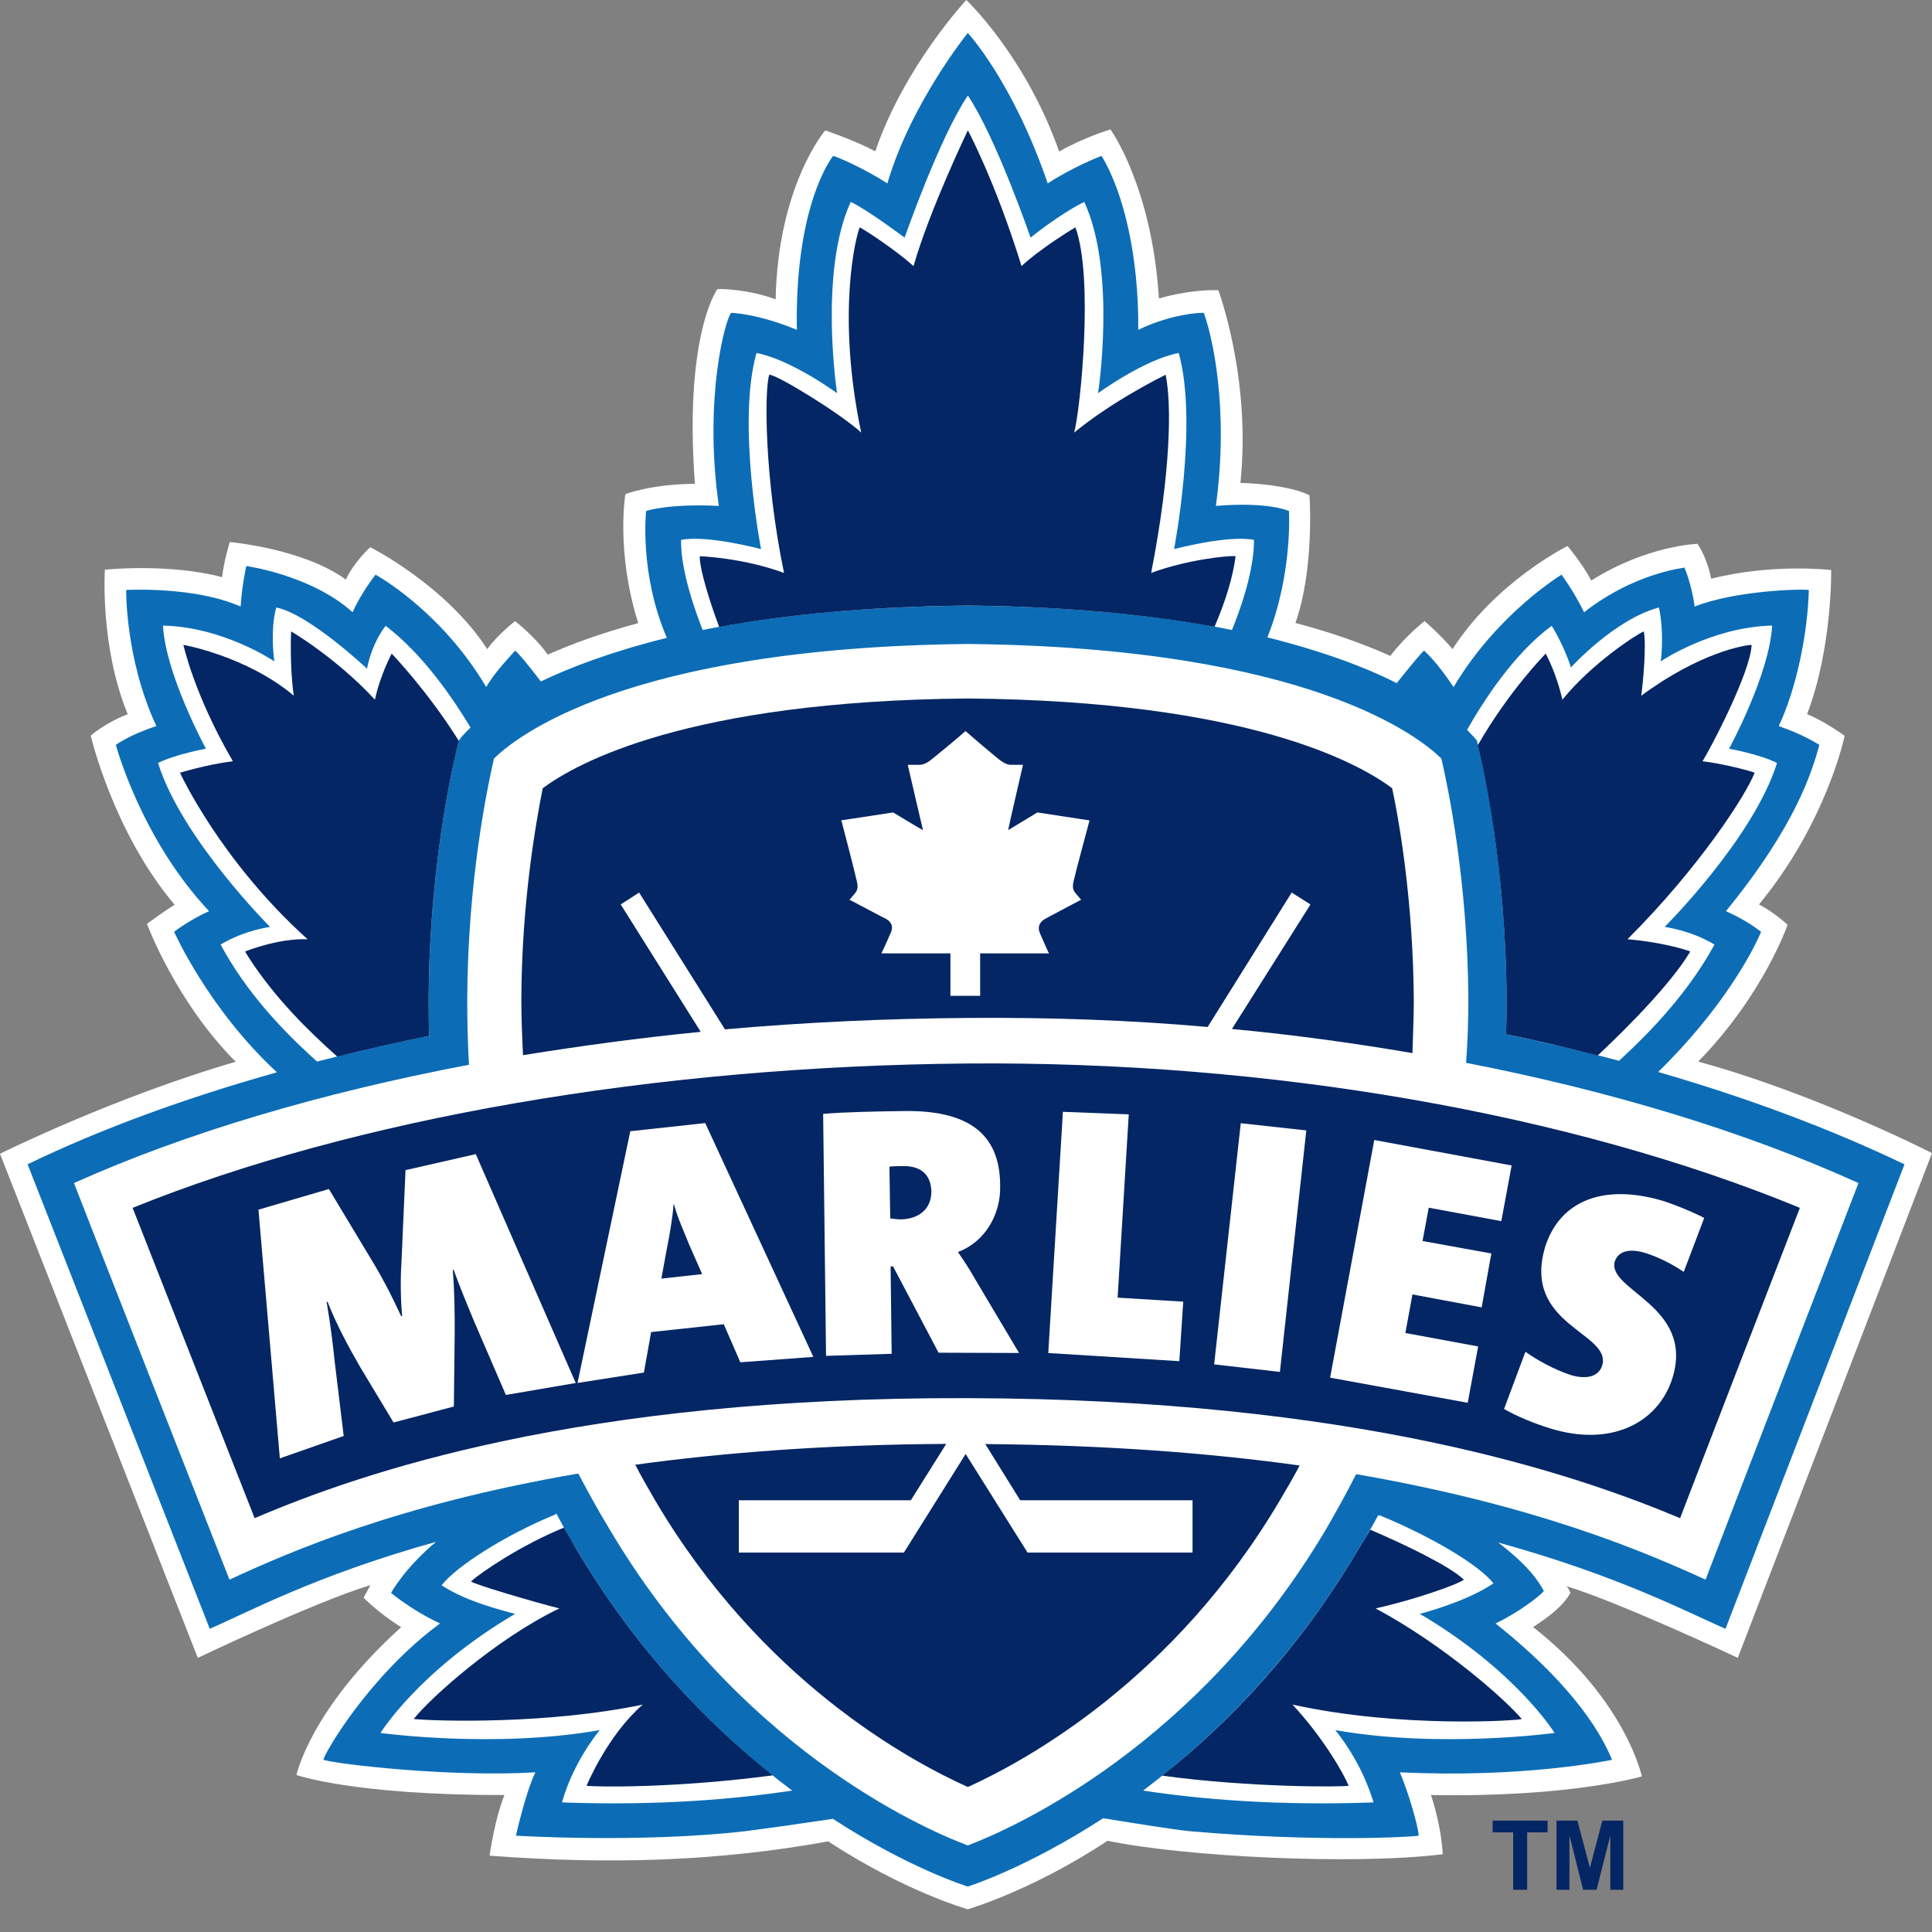<svg width="50" height="50" viewBox="0 0 50 50" fill="none" xmlns="http://www.w3.org/2000/svg">
<rect x="0" y="0" width="50" height="50" fill="#808080" stroke="none"/>
<path d="M22.652 3.916C22.148 3.643 21.357 3.374 21.357 3.374C21.357 3.374 20.135 4.794 20.073 7.747C19.4 7.492 18.661 7.47 18.568 7.482C18.495 7.571 17.71 8.822 17.984 12.521C16.818 12.531 16.184 12.79 16.184 12.79C16.184 12.79 15.934 14.275 16.517 16.126C15.656 16.36 14.869 16.631 14.175 16.942C13.848 16.474 13.33 16.075 13.33 16.075C13.33 16.075 12.866 16.435 12.61 16.799C11.533 15.141 9.582 14.161 9.582 14.161C9.582 14.161 9.166 14.538 8.95 15C7.855 14.196 5.947 14.028 5.947 14.028C5.947 14.028 5.794 14.517 5.748 14.936C4.367 14.571 2.714 14.743 2.714 14.743C2.714 14.743 2.582 16.725 3.305 18.483C2.702 18.719 2.348 19.038 2.348 19.038C2.348 19.038 2.93 21.536 4.52 23.416C4.214 23.6 3.804 23.911 3.804 23.911C3.804 23.911 4.549 25.924 6.1 27.478C2.93 28.401 0 29.859 0 29.859L5.119 42.906C5.119 42.906 8.13 41.465 9.588 41.022C9.534 41.117 9.41 41.348 9.41 41.348C9.41 41.348 9.818 41.767 10.383 42.11C8.023 44.243 7.673 45.937 7.673 45.937C7.673 45.937 9.166 46.463 13.055 46.455C12.804 47.08 12.688 47.921 12.67 48.024C15.816 48.264 18.626 48.165 21.434 47.655C23.434 48.964 25.048 49.412 25.048 49.412C25.048 49.412 26.733 48.919 28.663 47.639C30.6 48.045 34.994 48.277 37.339 47.987C37.306 47.419 37.161 46.844 37.034 46.455C40.64 46.521 42.491 45.974 42.491 45.974C42.491 45.974 42.079 43.994 39.678 42.11C40.004 41.89 40.426 41.608 40.644 41.223C40.644 41.223 40.606 41.128 40.548 41.053C41.934 41.476 44.974 42.905 44.974 42.905L50 29.843C50 29.843 47.035 28.319 43.949 27.474C45.649 25.733 46.262 23.933 46.262 23.933C46.262 23.933 45.906 23.602 45.522 23.407C47.28 21.276 47.739 19.044 47.739 19.044C47.739 19.044 47.235 18.671 46.767 18.483C47.423 16.768 47.391 14.753 47.391 14.753C47.391 14.753 45.902 14.571 44.284 14.977C44.175 14.409 43.93 14.074 43.93 14.074C43.93 14.074 42.624 14.113 41.182 15.024C40.942 14.571 40.567 14.13 40.567 14.13C40.567 14.13 38.714 15.049 37.592 16.799C37.254 16.4 36.868 16.074 36.868 16.074C36.868 16.074 36.371 16.46 35.982 16.975C35.264 16.652 34.427 16.36 33.526 16.122C34.027 14.697 33.889 12.817 33.889 12.817C33.889 12.817 33.429 12.545 32.102 12.496C32.385 9.783 31.53 7.511 31.53 7.511C31.53 7.511 30.89 7.47 29.993 7.724C29.811 4.823 28.738 3.349 28.738 3.349C28.738 3.349 28.034 3.562 27.411 3.922C26.537 1.439 25.008 0 25.008 0C25.008 0 23.405 1.711 22.652 3.916Z" fill="white"/>
<path d="M48.097 30.617C45.131 29.276 41.673 28.232 37.941 27.507C37.983 26.968 38.001 26.423 38.001 25.87C37.985 22.784 37.469 20.349 37.303 19.632C36.762 19.1 33.915 16.758 25.047 16.667C16.177 16.758 13.32 19.1 12.783 19.632C12.617 20.349 12.104 22.784 12.091 25.86C12.091 26.439 12.104 26.997 12.137 27.557C8.296 28.285 4.81 29.317 1.913 30.617C2.423 31.93 5.365 39.431 5.939 40.881C7.5 40.16 10.298 38.934 14.966 38.134C15.217 38.607 15.471 39.079 15.751 39.534C19.077 45.18 23.815 47.3 25.047 47.76C26.25 47.3 31.011 45.179 34.342 39.534C34.605 39.079 34.859 38.619 35.095 38.151C39.773 38.959 42.567 40.164 44.139 40.881C44.694 39.427 47.592 31.926 48.097 30.617Z" fill="white"/>
<path d="M49.288 30.133C47.376 29.217 45.235 28.414 42.913 27.743C44.591 26.104 45.377 24.6 45.576 24.116C45.498 24.06 45.228 23.832 44.667 23.581C46.508 21.326 46.904 19.926 47.086 19.278C46.964 19.208 46.697 19.026 46.033 18.791C46.491 17.828 46.785 16.383 46.812 15.269C46.628 15.236 44.903 15.283 43.857 15.698C43.836 15.491 43.722 14.977 43.593 14.689C43.163 14.754 42.084 14.993 40.996 15.845C40.725 15.292 40.413 14.873 40.413 14.873C40.413 14.873 38.751 15.874 37.619 17.781C37.459 17.551 37.205 17.166 36.857 16.839C36.795 16.878 36.523 17.209 36.146 17.68C35.345 17.27 34.25 16.86 32.8 16.495C33.459 14.845 33.358 13.225 33.358 13.225C33.358 13.225 32.846 12.979 31.467 13.093C31.815 10.537 31.363 8.665 31.154 8.097C31.049 8.089 30.303 8.128 29.458 8.536C29.476 6.7 29.096 4.999 28.507 4.034C28.434 4.061 27.713 4.351 27.115 4.747C26.204 2.09 25.046 0.853 25.046 0.853C25.046 0.853 23.572 2.672 22.965 4.747C22.402 4.378 21.677 4.061 21.563 4.034C21.486 4.126 20.565 5.378 20.623 8.536C19.596 8.11 18.925 8.097 18.925 8.097C18.782 8.224 18.202 10.295 18.604 13.093C17.285 13.028 16.721 13.225 16.721 13.225C16.721 13.225 16.539 14.841 17.258 16.508C15.854 16.856 14.793 17.255 13.998 17.636C13.664 17.201 13.418 16.901 13.329 16.839C13.281 16.907 12.803 17.386 12.584 17.781C11.4 15.784 9.719 14.873 9.719 14.873C9.719 14.873 9.367 15.312 9.124 15.844C8.06 14.883 6.374 14.649 6.374 14.649C6.374 14.649 6.256 15.186 6.227 15.697C5.016 15.165 3.266 15.269 3.266 15.269C3.266 15.269 3.235 17.041 4.046 18.791C3.332 19.025 2.999 19.278 2.999 19.278C2.999 19.278 3.641 21.699 5.411 23.581C4.877 23.821 4.506 24.115 4.506 24.115C4.506 24.115 5.395 26.116 7.167 27.751C4.811 28.414 2.63 29.205 0.714 30.132L5.428 42.152C6.341 41.766 8.13 40.781 11.283 39.903C10.46 40.594 10.121 41.224 10.121 41.224C10.121 41.224 10.634 41.663 11.388 42.015C9.547 43.37 8.371 45.412 8.371 45.544C8.733 45.66 11.696 46 13.854 45.867C13.587 46.438 13.353 47.507 13.353 47.507C13.353 47.507 16.54 47.706 19.288 47.391C19.688 47.341 20.636 47.209 21.556 47.072C23.552 48.369 25.047 48.824 25.047 48.824C25.047 48.824 26.538 48.36 28.55 47.056C29.477 47.205 30.38 47.35 30.786 47.391C34.101 47.681 36.572 47.54 36.715 47.507C36.696 47.209 36.429 46.339 36.228 45.867C39.388 46.02 41.573 45.573 41.72 45.544C41.492 45.002 40.871 43.742 38.705 42.015C39.278 41.742 39.833 41.324 39.955 41.175C39.833 40.955 39.593 40.545 38.773 39.92C41.933 40.79 43.726 41.755 44.656 42.153L49.288 30.133ZM40.157 16.196C40.486 16.722 40.656 17.273 40.656 17.273C40.656 17.273 41.789 16.024 42.934 15.722C43.079 16.422 42.98 17.116 42.98 17.116C42.98 17.116 44.295 16.226 45.863 16.19C45.794 17.46 44.748 19.377 44.748 19.377C44.748 19.377 45.548 19.52 45.989 19.746C45.378 21.699 43.081 23.989 43.081 23.989C43.081 23.989 43.744 24.07 44.371 24.445C43.708 25.656 42.785 26.64 41.901 27.453C40.942 27.196 39.973 26.972 38.975 26.766C38.989 26.462 38.989 26.163 38.989 25.859C38.975 22.009 38.222 19.164 38.222 19.164C38.222 19.164 38.14 19.065 37.968 18.887C38.413 18.108 39.18 16.919 40.157 16.196ZM17.626 13.972C18.317 13.84 19.696 14.211 19.696 14.211C19.696 14.211 19.063 10.945 19.578 9.135C20.473 9.305 21.664 10.176 21.664 10.176C21.664 10.176 21.183 7.053 22.016 5.225C22.434 5.417 23.412 6.15 23.412 6.15C23.412 6.15 24.306 3.574 25.048 2.472C25.785 3.574 26.671 6.15 26.671 6.15C26.671 6.15 27.4 5.554 28.061 5.225C28.902 7.053 28.417 10.176 28.417 10.176C28.417 10.176 29.61 9.305 30.505 9.135C31.014 10.945 30.385 14.211 30.385 14.211C30.385 14.211 31.772 13.84 32.454 13.972C32.454 14.424 32.344 15.165 31.883 16.304C30.114 15.944 27.865 15.697 25.048 15.673C22.211 15.698 19.968 15.944 18.185 16.304C17.739 15.165 17.619 14.424 17.626 13.972ZM5.71 24.445C6.331 24.07 6.989 23.989 6.989 23.989C6.989 23.989 4.699 21.699 4.09 19.746C4.537 19.52 5.33 19.377 5.33 19.377C5.33 19.377 4.285 17.46 4.218 16.19C5.794 16.226 7.099 17.116 7.099 17.116C7.099 17.116 6.983 16.317 7.149 15.722C7.989 15.884 9.499 17.306 9.499 17.306C9.499 17.306 9.596 16.694 9.981 16.196C10.953 16.936 11.729 18.083 12.177 18.828C11.953 19.044 11.874 19.164 11.874 19.164C11.874 19.164 11.11 22.009 11.094 25.859C11.094 26.182 11.094 26.491 11.11 26.808C10.12 26.997 9.143 27.233 8.205 27.473C7.302 26.663 6.366 25.669 5.71 24.445ZM14.544 46.646C14.687 46.133 14.993 45.441 15.521 44.775C12.804 45.255 9.847 44.849 9.847 44.849C9.847 44.849 10.841 43.233 13.33 41.767C13.028 41.684 12.059 41.449 11.429 41.026C11.804 40.545 13.055 39.733 14.374 39.195C14.374 39.178 14.374 39.178 14.374 39.178C14.383 39.178 14.391 39.178 14.403 39.178C14.559 39.472 14.714 39.763 14.881 40.036C16.611 42.956 18.682 44.981 20.502 46.34C19.023 46.563 17.035 46.737 14.544 46.646ZM38.65 40.976C38.037 41.398 37.055 41.684 36.746 41.767C39.235 43.233 40.233 44.849 40.233 44.849C40.233 44.849 37.268 45.255 34.557 44.775C35.09 45.441 35.394 46.133 35.547 46.646C33.042 46.737 31.06 46.564 29.583 46.34C31.393 44.981 33.476 42.956 35.191 40.036C35.357 39.766 35.518 39.497 35.669 39.211C35.68 39.22 35.703 39.22 35.715 39.22C37.036 39.763 38.277 40.5 38.65 40.976ZM35.096 38.151C34.86 38.619 34.605 39.079 34.342 39.535C31.012 45.18 26.251 47.3 25.048 47.76C23.815 47.3 19.077 45.179 15.751 39.535C15.472 39.079 15.217 38.607 14.966 38.135C10.299 38.934 7.501 40.16 5.939 40.881C5.366 39.431 2.423 31.93 1.914 30.617C4.811 29.317 8.296 28.286 12.137 27.556C12.104 26.997 12.092 26.439 12.092 25.859C12.104 22.784 12.618 20.349 12.784 19.632C13.32 19.1 16.178 16.758 25.047 16.666C33.915 16.758 36.763 19.1 37.303 19.632C37.469 20.349 37.985 22.784 38.001 25.869C38.001 26.422 37.983 26.968 37.941 27.506C41.673 28.231 45.132 29.275 48.097 30.617C47.592 31.926 44.695 39.427 44.14 40.881C42.568 40.164 39.774 38.959 35.096 38.151Z" fill="#0C6DB6"/>
<path d="M27.804 22.728C27.835 22.571 28.191 21.264 28.191 21.256V21.231L26.845 21.026C26.845 21.026 26.145 21.453 26.089 21.484C26.097 21.419 26.474 19.794 26.474 19.794H26.172C26.093 19.794 26.015 19.769 25.911 19.697C25.797 19.618 25.002 18.939 24.992 18.926L24.979 18.916V18.926C24.975 18.939 24.161 19.618 24.051 19.697C23.946 19.769 23.867 19.794 23.795 19.794H23.492C23.492 19.794 23.867 21.419 23.886 21.484C23.815 21.453 23.113 21.026 23.113 21.026L21.767 21.231L21.78 21.256C21.78 21.264 22.126 22.571 22.153 22.728L22.165 22.765C22.2 22.915 22.217 23.01 22.124 23.12L21.985 23.285L22.824 23.728L22.857 23.743C22.96 23.793 23.178 23.9 23.039 24.167C22.902 24.488 22.824 24.64 22.824 24.64L22.811 24.673C22.811 24.673 24.557 24.673 24.596 24.673C24.596 24.698 24.596 25.772 24.596 25.772H25.365C25.365 25.772 25.365 24.698 25.365 24.673C25.392 24.673 27.15 24.673 27.15 24.673L27.128 24.64C27.128 24.64 27.058 24.488 26.919 24.167C26.895 24.115 26.884 24.07 26.884 24.022C26.884 23.859 27.029 23.788 27.116 23.743L27.14 23.728L27.979 23.285L27.838 23.12C27.78 23.053 27.766 22.997 27.766 22.942C27.766 22.884 27.776 22.834 27.793 22.766L27.804 22.728Z" fill="white"/>
<path d="M26.402 38.826H30.863V40.18H26.593L24.991 37.629L23.393 40.18H19.121V38.826H23.573L24.488 37.368C21.372 37.385 18.713 37.596 16.441 37.907C16.6 38.222 16.783 38.528 16.953 38.826C19.697 43.486 23.521 45.561 25.048 46.248C26.558 45.561 30.385 43.477 33.137 38.805C33.306 38.52 33.476 38.229 33.634 37.927C31.344 37.608 28.641 37.397 25.499 37.372L26.402 38.826Z" fill="#042664"/>
<path d="M36.029 20.4C35.178 19.761 32.31 18.139 25.047 18.077C17.777 18.139 14.904 19.761 14.045 20.4C13.854 21.368 13.502 23.395 13.492 25.859C13.492 26.348 13.513 26.832 13.535 27.308C15.027 27.068 16.567 26.857 18.135 26.704L16.064 23.407L16.54 23.099L18.762 26.64C20.811 26.458 22.915 26.36 25.048 26.344C27.129 26.328 29.221 26.396 31.254 26.578L33.429 23.099L33.915 23.407L31.882 26.63C33.476 26.779 35.023 26.993 36.554 27.254C36.566 26.785 36.589 26.334 36.589 25.882C36.572 23.395 36.235 21.368 36.029 20.4ZM28.191 21.256C28.191 21.264 27.835 22.571 27.804 22.728L27.794 22.766C27.777 22.834 27.767 22.884 27.767 22.942C27.767 22.997 27.781 23.054 27.839 23.12L27.98 23.285L27.142 23.728L27.117 23.743C27.03 23.788 26.885 23.859 26.885 24.022C26.885 24.07 26.896 24.115 26.92 24.167C27.059 24.488 27.13 24.64 27.13 24.64L27.151 24.673C27.151 24.673 25.393 24.673 25.366 24.673C25.366 24.698 25.366 25.772 25.366 25.772H24.597C24.597 25.772 24.597 24.698 24.597 24.673C24.558 24.673 22.812 24.673 22.812 24.673L22.825 24.64C22.825 24.64 22.903 24.488 23.04 24.167C23.179 23.9 22.962 23.793 22.858 23.743L22.825 23.728L21.986 23.285L22.125 23.12C22.218 23.01 22.201 22.915 22.166 22.765L22.154 22.728C22.127 22.571 21.781 21.264 21.781 21.256L21.768 21.231L23.114 21.026C23.114 21.026 23.817 21.453 23.887 21.484C23.868 21.419 23.493 19.794 23.493 19.794H23.796C23.868 19.794 23.947 19.769 24.052 19.697C24.162 19.618 24.976 18.939 24.98 18.926V18.916L24.993 18.926C25.003 18.939 25.798 19.618 25.912 19.697C26.016 19.769 26.094 19.794 26.173 19.794H26.475C26.475 19.794 26.099 21.419 26.09 21.484C26.146 21.453 26.846 21.026 26.846 21.026L28.192 21.231V21.256H28.191V21.256Z" fill="#042664"/>
<path d="M25.056 27.523C32.878 27.461 40.644 28.815 46.581 31.259C46.02 32.709 43.938 38.093 43.481 39.29C40.725 38.135 35.09 36.209 25.048 36.184C15.006 36.151 9.363 38.106 6.59 39.29C5.956 37.688 4.026 32.763 3.432 31.259C9.155 28.944 16.948 27.59 25.056 27.523Z" fill="#042664"/>
<path d="M13.092 36.101L12.264 34.183C12.105 33.798 11.922 33.363 11.738 32.858L11.719 32.862C11.761 33.414 11.771 33.948 11.767 34.54L11.746 36.4L10.185 36.814L9.317 35.372C9.023 34.859 8.71 34.287 8.476 33.687L8.454 33.699C8.557 34.308 8.615 34.789 8.663 35.249L8.895 37.163L7.242 37.742L6.689 31.306L8.512 30.772L9.715 32.772C9.947 33.166 10.148 33.559 10.383 34.065L10.406 34.056C10.363 33.522 10.363 33.091 10.394 32.569L10.495 30.283L12.313 29.869L14.9 35.792L13.092 36.101Z" fill="white"/>
<path d="M19.16 35.256L18.731 34.271L16.851 34.474L16.664 35.522L14.946 35.791L16.312 29.276L18.251 29.065L21.049 35.116L19.16 35.256ZM17.839 32.22C17.7 31.868 17.551 31.557 17.439 31.16L17.431 31.172C17.406 31.532 17.329 31.963 17.247 32.377L17.116 33.09L18.172 32.974L17.839 32.22Z" fill="white"/>
<path d="M24.29 35.008L23.113 32.775H23.049L23.076 35.036L21.378 35.09L21.303 28.827C21.879 28.778 22.643 28.765 23.412 28.753C24.991 28.737 25.88 29.287 25.884 30.679C25.905 31.421 25.499 32.137 24.791 32.402C24.961 32.647 25.112 32.883 25.24 33.11L26.373 35.015L24.29 35.008ZM23.343 30.178C23.234 30.178 23.076 30.183 23.018 30.195L23.039 31.533C23.101 31.541 23.225 31.558 23.329 31.558C23.78 31.541 24.104 31.293 24.104 30.833C24.091 30.464 23.9 30.162 23.343 30.178Z" fill="white"/>
<path d="M27.129 35.016L27.508 28.774L29.212 28.84L28.924 33.583L30.622 33.687L30.521 35.227L27.129 35.016Z" fill="white"/>
<path d="M31.422 35.31L32.111 29.069L33.807 29.255L33.124 35.505L31.422 35.31Z" fill="white"/>
<path d="M34.423 35.654L35.566 29.503L39.121 30.162L38.854 31.603L36.976 31.255L36.815 32.117L38.596 32.44L38.345 33.835L36.554 33.5L36.371 34.498L38.254 34.846L37.985 36.304L34.423 35.654Z" fill="white"/>
<path d="M40.103 36.962C39.693 36.834 39.287 36.669 38.925 36.465L39.478 34.983C39.774 35.198 40.234 35.451 40.672 35.592C41.064 35.703 41.368 35.625 41.462 35.347C41.735 34.485 39.374 34.308 39.991 32.261C40.374 31.073 41.502 30.617 43.059 31.085C43.358 31.185 43.758 31.342 44.105 31.52L43.575 32.916C43.267 32.709 42.931 32.538 42.579 32.426C42.117 32.286 41.871 32.414 41.792 32.642C41.572 33.392 43.857 33.789 43.285 35.657C42.913 36.843 41.673 37.455 40.103 36.962Z" fill="white"/>
<path d="M38.974 26.767C39.784 26.927 40.573 27.118 41.348 27.317C42.246 26.473 43.288 25.394 43.744 24.625C43.628 24.574 42.957 24.375 42.118 24.308C43.984 22.447 45.202 20.552 45.409 19.999C45.355 19.964 44.583 19.761 44.061 19.701C44.253 19.4 45.299 17.419 45.332 16.69C45.146 16.694 43.99 16.886 42.476 18.005C42.522 17.657 42.611 16.708 42.542 16.342C42.404 16.387 41.209 17.149 40.434 18.108C40.287 17.441 40.004 16.915 40.004 16.915C40.004 16.915 39.07 17.853 38.246 19.284C38.384 19.86 38.975 22.467 38.989 25.86C38.989 26.164 38.989 26.462 38.974 26.767Z" fill="#042664"/>
<path d="M14.882 40.036C14.79 39.874 14.697 39.704 14.594 39.535C13.492 39.986 12.473 40.674 12.191 40.926C12.225 40.992 13.881 41.478 14.476 41.626C12.85 42.405 11.137 43.941 10.707 44.488C11.318 44.546 14.18 44.629 16.634 44.115C15.722 44.911 15.201 46.169 15.18 46.215C15.393 46.248 17.479 46.281 19.999 45.946C18.305 44.596 16.455 42.699 14.882 40.036Z" fill="#042664"/>
<path d="M31.432 16.221C31.723 15.544 31.911 14.921 31.977 14.395C31.819 14.368 30.699 14.488 29.792 14.828C30.312 12.156 30.32 10.444 30.167 9.698C30.096 9.733 28.794 10.375 27.8 11.195C27.963 10.572 28.309 7.182 27.831 5.883C27.766 5.921 26.92 6.434 26.437 6.886C25.752 4.676 25.048 3.373 25.048 3.373C25.048 3.373 24.058 5.432 23.642 6.886C23.199 6.486 22.435 5.983 22.25 5.883C22.149 6.117 21.643 8.122 22.288 11.195C21.78 10.725 20.136 9.706 19.91 9.698C19.777 10.062 19.784 12.398 20.291 14.828C19.223 14.432 18.113 14.395 18.113 14.395C18.086 14.546 18.247 15.252 18.612 16.225C20.324 15.911 22.435 15.697 25.048 15.672C27.64 15.697 29.734 15.911 31.432 16.221Z" fill="#042664"/>
<path d="M11.094 25.859C11.11 22.072 11.85 19.259 11.875 19.176C11.088 17.907 10.137 16.915 10.137 16.915C10.137 16.915 9.833 17.483 9.704 18.108C8.679 17.004 7.534 16.341 7.534 16.341C7.534 16.341 7.492 17.28 7.604 18.004C6.374 16.975 4.746 16.689 4.746 16.689C4.746 16.689 5.028 17.988 6.026 19.7C5.345 19.785 4.659 19.999 4.659 19.999C4.659 19.999 5.691 22.262 7.96 24.308C7.194 24.277 6.341 24.625 6.341 24.625L6.459 24.814C7.12 25.826 7.96 26.663 8.729 27.345C9.505 27.151 10.299 26.968 11.11 26.808C11.094 26.491 11.094 26.183 11.094 25.859Z" fill="#042664"/>
<path d="M30.076 45.954C32.385 46.269 34.775 46.248 34.903 46.215C34.787 45.929 34.272 45.002 33.451 44.115C36.276 44.736 39.307 44.526 39.383 44.488C38.997 44.024 37.403 42.591 35.601 41.626C36.616 41.398 37.722 41.009 37.885 40.881C37.506 40.521 36.34 39.965 35.464 39.589C35.375 39.742 35.28 39.887 35.191 40.036C33.63 42.699 31.772 44.612 30.076 45.954Z" fill="#042664"/>
<path d="M39.161 48.908V47.421H38.63V47.118H40.052V47.421H39.523V48.908H39.161Z" fill="#042664"/>
<path d="M40.282 48.908V47.118H40.823L41.147 48.339L41.468 47.118H42.01V48.908H41.675V47.499L41.319 48.908H40.971L40.617 47.499V48.908H40.282Z" fill="#042664"/>
</svg>
